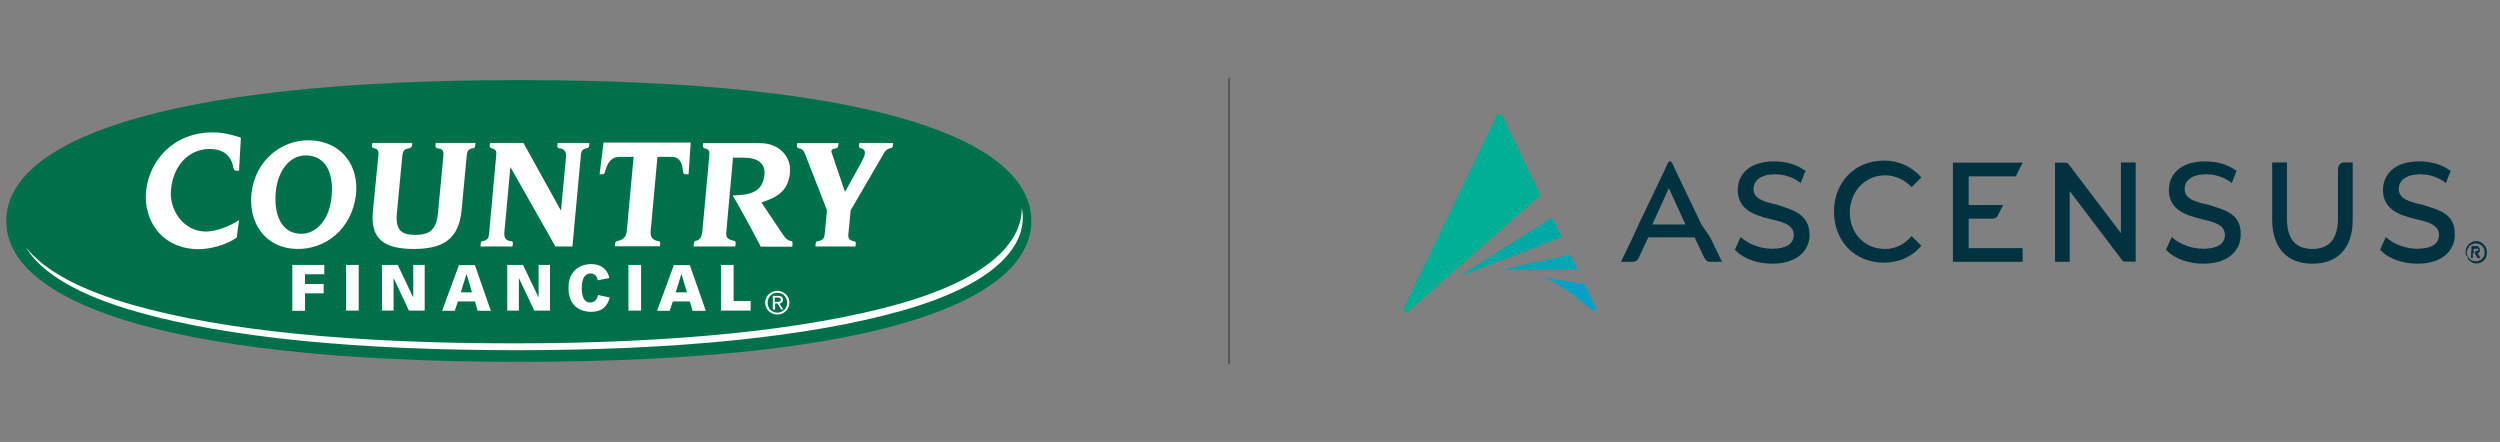 <?xml version="1.0" encoding="utf-8"?>
<!-- Generator: Adobe Illustrator 27.5.0, SVG Export Plug-In . SVG Version: 6.00 Build 0)  -->
<svg version="1.1" id="Layer_1" xmlns="http://www.w3.org/2000/svg" xmlns:xlink="http://www.w3.org/1999/xlink" x="0px" y="0px"
	 viewBox="0 0 1205 213" style="enable-background:new 0 0 1205 213;" xml:space="preserve">
<rect x="0" y="0" width="1205" height="213" fill="#808080" stroke="none"/>
<style type="text/css">
	.st0{fill:#00704A;}
	.st1{fill:#FFFFFF;}
	.st2{fill:#00AAA4;}
	.st3{fill:#00A7B7;}
	.st4{fill:#00AF94;}
	.st5{fill:#07A1C5;}
	.st6{fill:#003240;}
	.st7{fill:none;stroke:#595959;stroke-miterlimit:10;}
</style>
<g>
	<path id="Country_Financial_Oval" class="st0" d="M250.4,174.4C74.5,174.4,3,144,3,106.5C3,69,74.5,38.6,250.4,38.6
		c175.9,0,246.7,30.4,246.7,67.9C497.1,144,426.2,174.4,250.4,174.4z"/>
	<path id="Country_Financial__xAE__Oval_Underline" class="st1" d="M432.9,146.6c51.9-14.6,59.6-35.1,59.6-46c0-0.3,0-0.6-0.1-0.9
		c0.4,1.7,0.6,3.5,0.6,5.3c0,10.6-7.6,30.5-58.8,44.9c-44.1,12.4-108,18.9-184.8,18.9c-77.8,0-139.3-6.1-182.7-18.3
		c-28.2-7.9-46.7-18.6-54.2-31.3c8.9,11.3,26.4,20.7,52.3,28c43.5,12.2,105,18.3,183,18.3C324.6,165.5,388.7,159,432.9,146.6z"/>
	<path id="Country_Financial__xAE__Logotype" class="st1" d="M374.7,145.5c0.9,0,1.6-0.1,1.6-1.1c0-0.8-0.8-1-1.5-1h-1.4v2.1H374.7z
		 M373.5,149.2h-1v-6.6h2.5c1.6,0,2.4,0.6,2.4,1.9c0,1.2-0.8,1.7-1.7,1.8l1.9,2.9h-1.1l-1.7-2.9h-1.2V149.2z M370,145.9
		c0,2.8,2,4.8,4.7,4.8c2.6,0,4.7-2,4.7-4.8c0-2.7-2-4.8-4.7-4.8C372.1,141.1,370,143.1,370,145.9z M374.7,151.6
		c-3.2,0-5.9-2.4-5.9-5.7c0-3.3,2.7-5.7,5.9-5.7c3.1,0,5.8,2.4,5.8,5.7C380.5,149.2,377.8,151.6,374.7,151.6z M347.5,127.7h6.1v17.4
		h8.2v4.6h-14.3V127.7z M328.5,132.2h-0.1l-2.7,8.7h5.4L328.5,132.2z M340.2,149.8h-6.4l-1.3-4.5h-8.2l-1.5,4.5h-6.1l8.1-22h7.7
		L340.2,149.8z M302.9,127.7h6.1v22h-6.1V127.7z M293.9,143.4c-1.2,4.5-3.9,6.9-8.9,6.9c-5.6,0-11-3-11-11.5c0-8.5,5.7-11.5,11-11.5
		c5.7,0,8.1,3.6,8.7,6.7l-5.6,1.1c-0.2-1.1-0.8-3.3-3.5-3.3c-1.6,0-4.2,1.1-4.2,6.8c0,3.6,0.7,7.2,4.2,7.2c2.5,0,3.2-2.1,3.7-3.6
		L293.9,143.4z M259.5,143.2h0.1v-15.5h5.5v22h-7.6l-7.3-15.5h-0.1v15.5h-5.6v-22h7.6L259.5,143.2z M224.9,132.2h-0.1l-2.7,8.7h5.4
		L224.9,132.2z M236.6,149.8h-6.4l-1.3-4.5h-8.2l-1.5,4.5h-6.1l8.1-22h7.7L236.6,149.8z M199.1,143.2h0.1v-15.5h5.5v22h-7.6
		l-7.3-15.5h-0.1v15.5h-5.6v-22h7.6L199.1,143.2z M166.8,127.7h6.1v22h-6.1V127.7z M140.9,127.7h15.4v4.5H147v4.7h9v4.5h-9v8.4h-6.1
		V127.7z M407.2,92.3h0.2l7.8-14.1c1.1-2.1,1.6-3.2,1.7-4.3c0.1-1.2-0.5-2-1.5-2.3c-0.4-0.1-1.4-0.1-1.4-1.2l0.2-1.5h16.3l-0.2,1.5
		c-0.1,1-1,1-1.4,1.1c-1.1,0.3-2,0.9-2.7,2.1L410,101.4l-1.1,11.7c-0.2,1.7,0.6,2.7,2.3,3.1c0.4,0.1,1.4,0.1,1.3,1.1l-0.2,1.5H393
		l0.2-1.7c0.1-0.9,1.3-0.9,1.8-1c1.5-0.4,2.3-1.4,2.5-3l1.1-11.8l-10.7-27.4c-0.6-1.5-1.3-2.1-2.3-2.3c-0.5-0.1-1.5-0.1-1.5-1.3
		l0.1-1.3h20l-0.2,1.3c0,1.1-1.1,1.2-1.5,1.3c-1.1,0.2-2,0.4-1.7,1.8L407.2,92.3z M350.1,111.6c-0.2,2.4,0.1,3.5,2.9,4.3
		c0.5,0.1,1.7,0.1,1.6,1.3l-0.2,1.6h-20.1l0.1-1.3c0.1-1.6,1.2-1.4,1.7-1.6c1.7-0.7,2.2-2.2,2.5-5.1l3.3-36.1
		c0.2-1.8-0.3-2.8-1.9-3.1c-0.4-0.1-1.3-0.3-1.2-1.4l0.1-1.2h27.5c8.9,0,14.9,6.2,14.4,13.8c-0.7,10.3-7.8,12.7-13.8,14.8l10.4,15.5
		c1.1,1.7,2.1,2.7,3.5,3c0.4,0.1,1.1,0,1.1,1.1l-0.1,1.7h-15.2c0,0-9-17.3-13.4-24.4l0-0.3c7.9-0.2,14.1-1.4,15.1-9.5
		c0.8-5.8-3-8.7-10-8.7h-5.1L350.1,111.6z M313.6,111.5c-0.3,3,1.3,4.2,3.2,4.6c0.5,0.1,1.5,0.1,1.4,1.1l-0.1,1.5h-21.7l0.1-1.5
		c0.1-1,1.5-1.1,2.1-1.3c1.7-0.5,3.3-1.8,3.5-4.5l3.3-35.8h-6.8c-3.7,0-5.6,2.3-6.9,6.9c-0.1,0.5-0.3,1.5-1.4,1.5H289l1.9-15.3h42
		l-1,15.3h-1.2c-1.4,0-1.5-1-1.5-1.4c-0.4-4.7-2-7-5.6-7h-6.7L313.6,111.5z M239.2,74.6c0.2-1.8-0.4-2.8-2.2-3.1
		c-0.3-0.1-1-0.4-1-1.1l0.2-1.5h16.1l18,32.5h0.1l2.4-25.6c0.3-3.2-1.3-4.1-3-4.3c-0.4,0-1.2-0.3-1.2-1l0.2-1.6h15.3l-0.2,1.7
		c-0.2,0.8-1,0.8-1.3,0.9c-1.7,0.3-2.5,1.3-2.6,3.1l-4.1,44.2h-8.2l-21.7-38.3H246l-2.9,31.4c-0.3,3.2,1.2,4.1,2.9,4.3
		c0.4,0.1,1.3-0.1,1.2,1l-0.2,1.6h-15.4l0.1-1.6c0.1-0.9,0.9-1,1.3-1.1c1.8-0.3,2.5-1.3,2.7-3.1L239.2,74.6z M182.4,74.6
		c0.2-1.9-0.4-2.9-2.3-3.2c-0.3,0-0.9-0.4-0.8-1l0.2-1.5h19.2l-0.1,1.2c-0.2,1.1-1.1,1.3-1.5,1.4c-2.2,0.3-2.9,1.1-3.2,3.7
		l-2.6,27.6c-0.8,8.7,2.7,10.4,8.9,10.4c6.3,0,10.1-1.9,10.9-10.4l2.6-27.6c0.2-2.6-0.3-3.4-2.7-3.7c-0.4,0-1.2-0.4-1.1-1.2l0.1-1.4
		h19.2l-0.2,1.6c-0.1,1-0.9,0.9-1.3,1c-1.7,0.3-2.5,1.3-2.7,3.1l-2.5,26.6c-1.3,14.3-9.2,18.8-23.1,18.8c-13.9,0-20.9-4.6-19.7-17.8
		L182.4,74.6z M159.2,98.7c1.9-8.9,1.2-22.3-10.2-23.7c-9.4-1.1-14.2,7.6-15.5,13.8c-1.9,9-0.7,22.5,10.2,23.8
		C151.5,113.5,157.4,107.1,159.2,98.7z M171.1,96.8c-3.4,16.2-17.1,24.6-30.7,23c-15.1-1.8-21.6-15.7-18.7-29.7
		c3.1-14.6,16-23.9,30-22.3C167.3,69.6,174,83.2,171.1,96.8z M114.1,114.5c-5.5,3.9-13.4,5.6-18.2,5.6c-17.9,0-26.8-13.8-25.5-27.9
		c1.4-14.4,12.8-28.4,32.3-28.4c6.8,0,13.4,2.6,13.4,2.6l-0.9,15.9H114c-1.4,0-1.5-1.4-1.6-2c-1.2-5.6-5.1-8.5-11.4-8.5
		c-9.5,0-17.5,7.4-18.6,19.8c-0.9,9.4,5.9,20,16.9,20c4.7,0,11.3-2.4,15.9-5.5L114.1,114.5z"/>
</g>
<polygon class="st2" points="748.1,104.8 703.2,133.2 752.9,114.3 "/>
<polygon class="st3" points="760.4,129.9 756.7,122.8 724,129.9 "/>
<path class="st4" d="M721.6,55.1l-45,93.3c-0.5,0.5,0,1.4,0.5,1.9c0.5,0.5,0.9,0,1.4,0L742.5,94L724,55.6c-0.5-0.5-1.4-0.9-1.9-0.5
	C721.6,54.7,721.6,54.7,721.6,55.1L721.6,55.1z"/>
<path class="st5" d="M769,147.9l-5.2-10.9l-19.9-3.3c6.6,2.8,12.3,6.6,18,11.4l5.2,4.3c0.5,0.5,1.4,0.5,1.9,0
	C769.4,149.3,769.4,148.4,769,147.9L769,147.9z"/>
<path class="st6" d="M856.6,98.7c-6.2-1.4-11.4-2.8-11.4-7.6c0-4.3,3.8-7.1,10.4-7.1c4.3,0,8.5,1.4,11.8,3.8l0.5,0.5l2.4-6.2h-0.5
	c-3.8-2.8-9-4.3-14.7-4.3c-12.8,0-17.5,7.1-17.5,13.7c0,9.9,8.5,12.3,16.1,14.2c6.2,1.4,10.9,2.8,10.9,7.6c0,4.3-3.8,6.6-10.4,6.6
	c-5.2,0-10.9-1.9-14.7-5.2l-0.5-0.5l-2.8,6.2l0.5,0.5c3.8,3.8,10.4,6.2,17.5,6.2c13.3,0,18-7.6,18-13.7
	C872.2,102.9,863.7,101.1,856.6,98.7z"/>
<path class="st6" d="M908.6,84.5c4.7,0,9,1.9,12.3,5.2l0.5,0.5l4.7-4.7l-0.5-0.5c-4.3-4.7-10.4-7.6-17.5-7.6
	C894,77.4,884,87.8,884,102c0,14.2,9.9,24.6,24.1,24.6c7.1,0,13.3-2.8,17.5-7.6l0.5-0.5l-4.7-4.7l-0.5,0.5
	c-3.3,3.8-7.6,5.7-12.3,5.7c-9.9,0-17-7.6-17-17.5S898.7,84.5,908.6,84.5z"/>
<path class="st6" d="M1022.3,112.4l-25.1-33.1c-0.5-0.9-1.4-0.9-2.4-0.9h-4.3v47.8h7.1V92.1l25.1,33.1c0.5,0.9,1.4,0.9,2.4,0.9h4.3
	V78.3h-7.1V112.4z"/>
<path class="st6" d="M1064.4,98.7c-6.2-1.4-11.4-2.8-11.4-7.6c0-4.3,3.8-7.1,10.4-7.1c4.3,0,8.5,1.4,11.8,3.8l0.5,0.5l2.4-6.2h-0.5
	c-3.8-2.8-9-4.3-14.7-4.3c-12.8,0-17.5,7.1-17.5,13.7c0,9.9,8.5,12.3,16.1,14.2c6.2,1.4,10.9,2.8,10.9,7.6c0,4.3-3.8,6.6-10.4,6.6
	c-5.2,0-10.9-1.9-14.7-5.2l-0.5-0.5l-2.8,6.2l0.5,0.5c3.8,3.8,10.4,6.2,17.5,6.2c13.3,0,18-7.6,18-13.7
	C1080.5,102.9,1072,101.1,1064.4,98.7z"/>
<path class="st6" d="M1126.9,105.3c0,9.9-4.3,14.7-12.3,14.7c-8,0-12.3-4.7-12.3-14.7v-27h-7.1v27.5c0,13.7,7.1,21.3,19.4,21.3
	c12.3,0,19.4-7.6,19.4-21.3V78.3h-4.3c-1.4,0-2.8,1.4-2.8,3.3l0,0l0,0V105.3z"/>
<path class="st6" d="M1167.6,98.7c-6.2-1.4-11.4-2.8-11.4-7.6c0-4.3,3.8-7.1,10.4-7.1c4.3,0,8.5,1.4,11.8,3.8l0.5,0.5l2.4-6.2h-0.5
	c-3.8-2.8-9-4.3-14.7-4.3c-12.8,0-17.5,7.1-17.5,13.7c0,9.9,8.5,12.3,16.1,14.2c6.2,1.4,10.9,2.8,10.9,7.6c0,4.3-3.8,6.6-10.4,6.6
	c-5.2,0-10.9-1.9-14.7-5.2l-0.5-0.5l-2.8,6.2l0.5,0.5c3.8,3.8,10.4,6.2,17.5,6.2c13.3,0,18-7.6,18-13.7
	C1183.7,102.9,1175.2,101.1,1167.6,98.7z"/>
<path class="st6" d="M971.6,85l3.3-6.6h-33.6v47.8h33.6v-6.6h-26v-14.2h11.4c0.9,0,2.4-0.5,2.8-1.9l2.4-4.7h-16.6V85H971.6z"/>
<path class="st6" d="M820.1,108.2l-11.8-24.6l-2.4-5.2c-0.5-0.5-0.9-0.9-1.4-0.5l-0.5,0.5l-2.4,5.2l-11.8,24.6l-2.8,6.2l-5.7,11.8
	h5.7c0.9,0,2.4-0.5,2.8-1.9l4.7-9.9h22.3l4.7,9.9c0.5,0.9,1.4,1.9,2.8,1.9h5.7l-5.7-11.8L820.1,108.2z M796.4,108.2l8-17.5l8,17.5
	H796.4z"/>
<path class="st6" d="M1188.4,121.4c0-2.8,2.4-5.2,5.2-5.2c1.9,0,3.8,1.4,4.7,3.3c0.5,1.4,0.5,2.8,0,4.3c-0.9,2.8-4.3,3.8-6.6,2.8
	c-0.5-0.5-0.9-0.5-1.4-0.9c-0.5-0.5-0.9-0.9-0.9-1.9C1188.4,122.8,1188.4,122.4,1188.4,121.4z M1188.9,121.4c0,0.9,0.5,2.4,1.4,3.3
	c0.5,0.5,0.9,0.9,1.4,0.9c0.9,0.5,2.4,0.5,3.3,0c0.5,0,0.9-0.5,1.4-0.9c1.4-1.4,1.4-3.3,0.9-4.7c0-0.5-0.5-0.9-0.9-1.4
	c-0.5-0.5-0.9-0.9-1.4-0.9c-0.9-0.5-2.4-0.5-3.3,0c-0.5,0-0.9,0.5-1.4,0.9c-0.5,0.5-0.5,0.9-0.9,1.4
	C1189.4,120.5,1188.9,120.9,1188.9,121.4z M1191.3,118.6h1.9c0.5,0,0.5,0,0.9,0s0.5,0,0.5,0.5l0.5,0.5c0.5,0.5,0,1.4,0,1.9
	c-0.5,0.5-0.5,0.5-0.9,0.5l1.4,2.4h-1.4l-1.4-2.4h-0.9v2.4h-0.9L1191.3,118.6z M1193.2,120.9c0.5,0,0.5,0,0.9,0s0.5-0.5,0.5-0.5
	c0-0.5,0-0.5-0.5-0.5s-0.5,0-0.9,0h-0.9v1.9h0.9V120.9z"/>
<line class="st7" x1="592.4" y1="37.6" x2="592.4" y2="175.4"/>
</svg>

